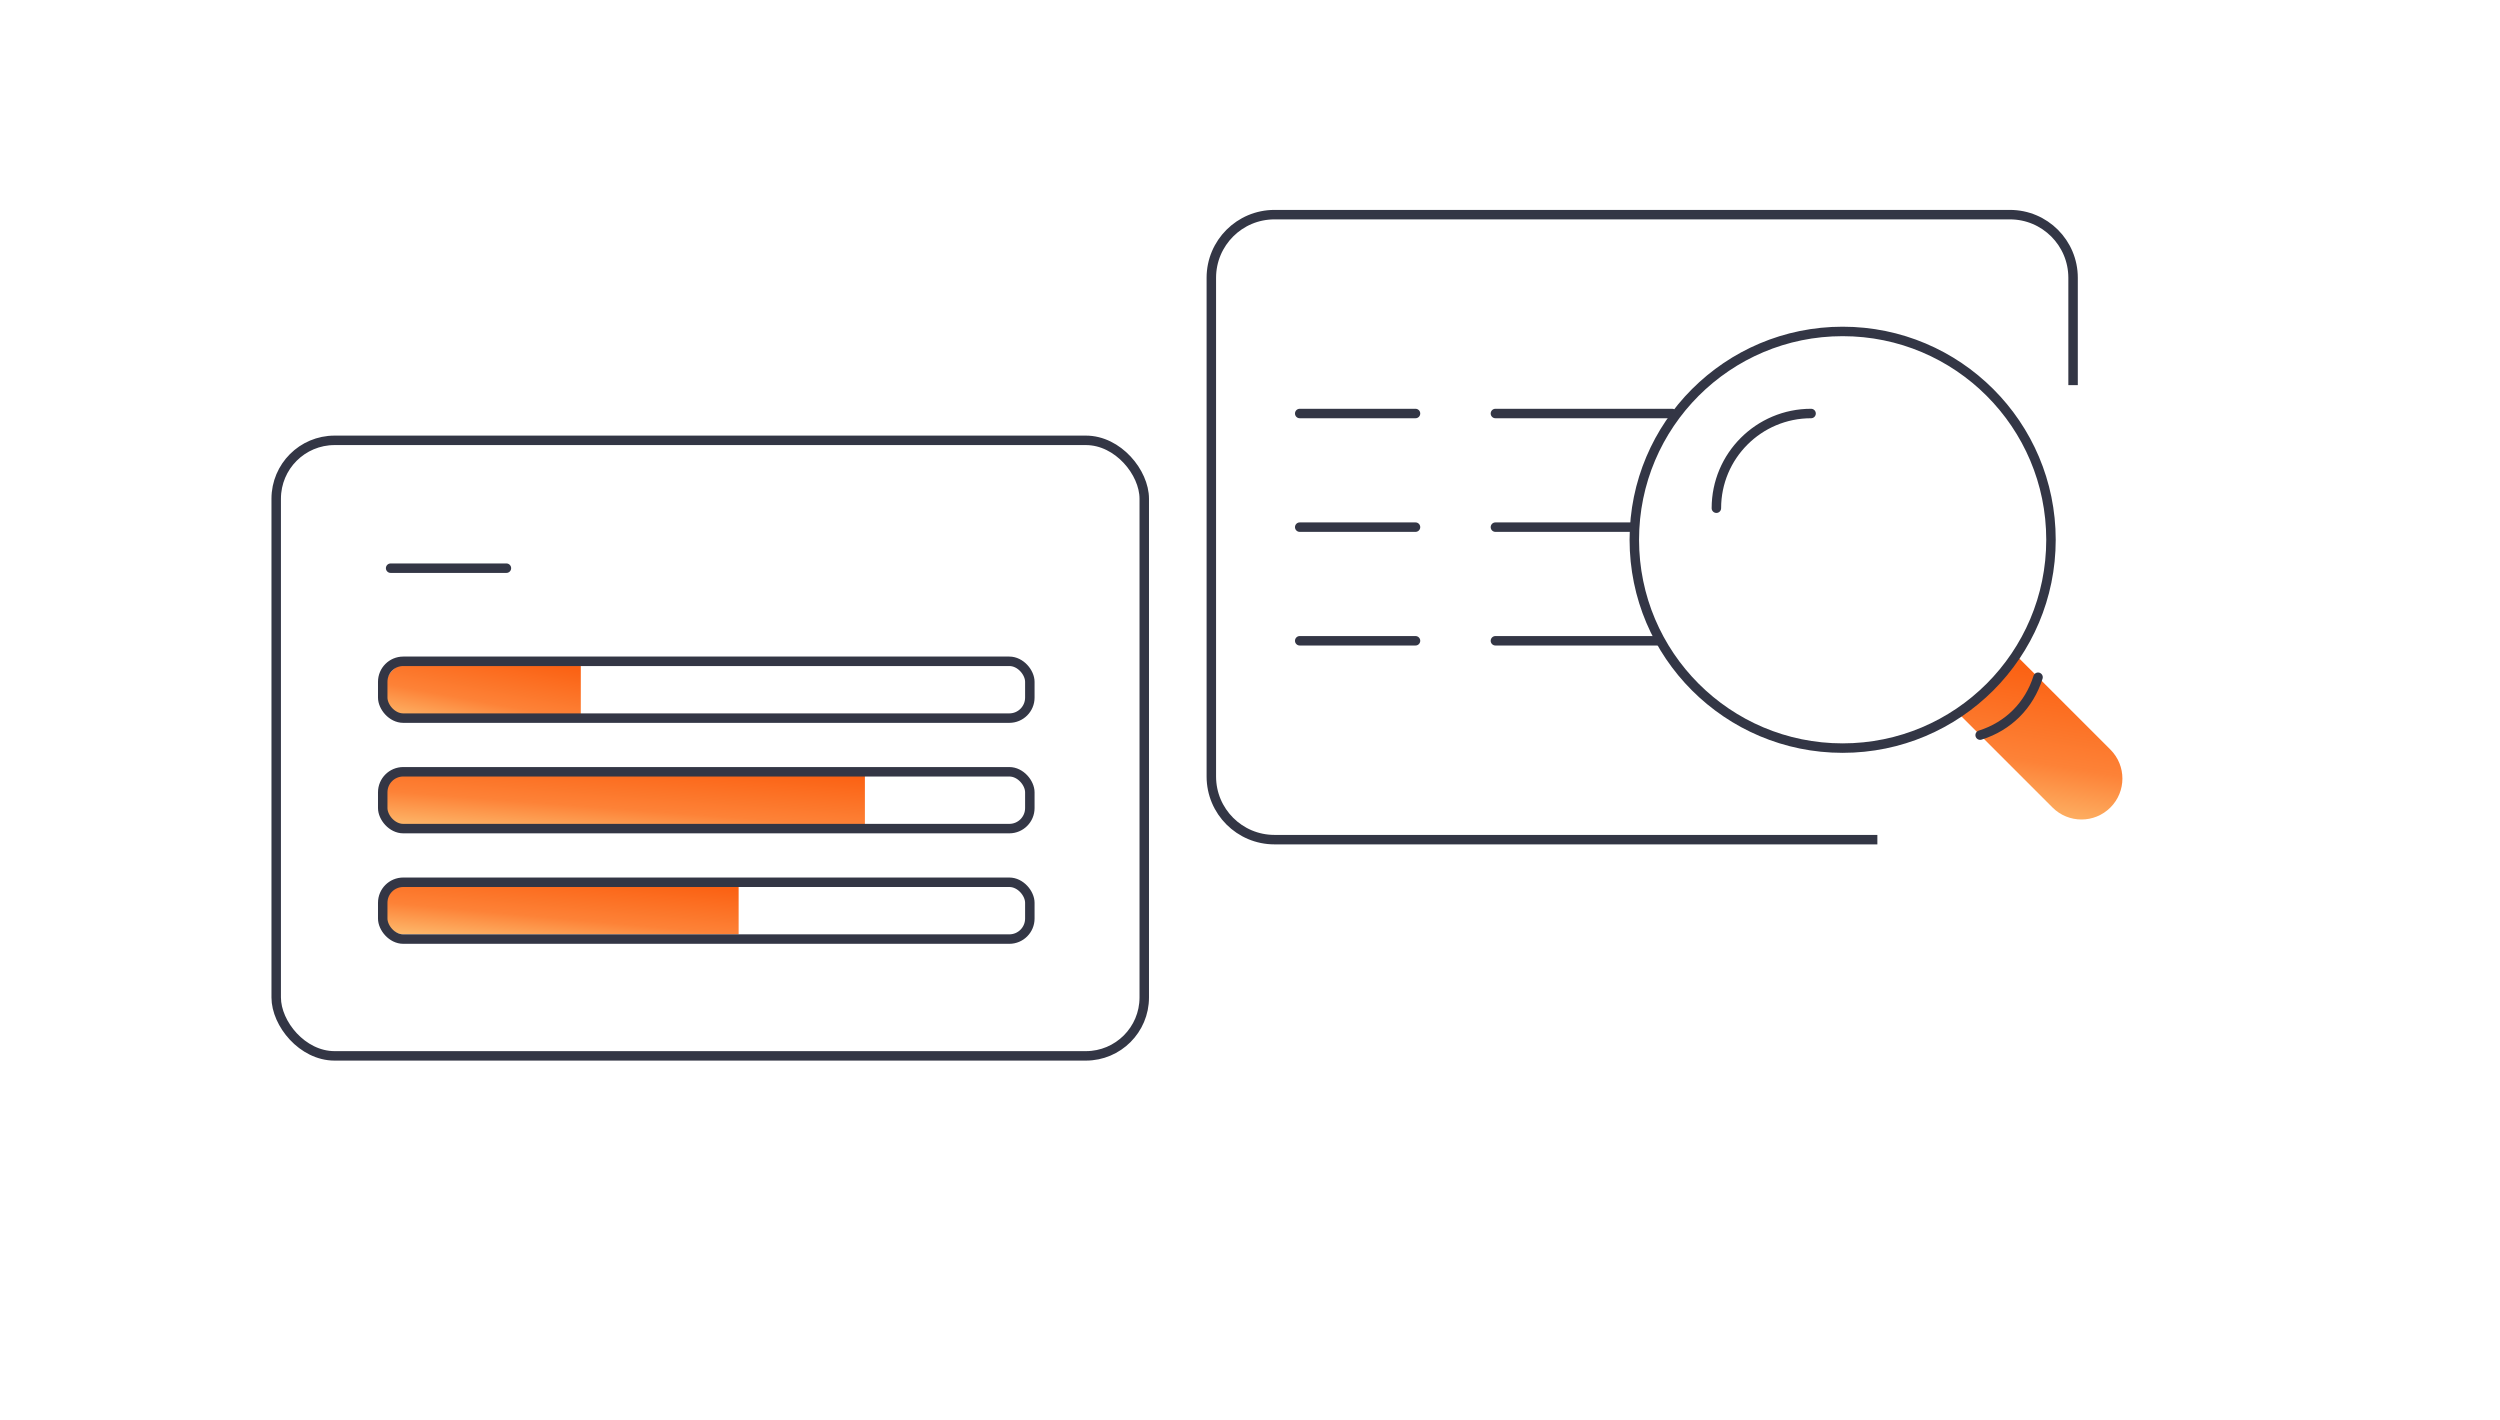 <svg width="396" height="225" viewBox="0 0 396 225" fill="none" xmlns="http://www.w3.org/2000/svg">
<path d="M205.875 101.5H224.216" stroke="#333645" stroke-width="1.5" stroke-linecap="round"/>
<path d="M205.875 83.5H224.216" stroke="#333645" stroke-width="1.5" stroke-linecap="round"/>
<path d="M205.875 65.5H224.216" stroke="#333645" stroke-width="1.5" stroke-linecap="round"/>
<path d="M236.875 83.5H258.375" stroke="#333645" stroke-width="1.5" stroke-linecap="round"/>
<path d="M236.875 65.5H264.875" stroke="#333645" stroke-width="1.5" stroke-linecap="round"/>
<path d="M236.875 101.5H262.875" stroke="#333645" stroke-width="1.5" stroke-linecap="round"/>
<path fill-rule="evenodd" clip-rule="evenodd" d="M309.766 112.555L325.12 127.909C327.652 130.441 331.757 130.441 334.289 127.909C336.822 125.377 336.822 121.271 334.29 118.739L318.936 103.386C317.756 105.167 316.381 106.857 314.811 108.427C313.24 109.998 311.549 111.374 309.766 112.555Z" fill="url(#paint0_linear_815_505)"/>
<circle cx="291.875" cy="85.5" r="33" transform="rotate(-90 291.875 85.5)" stroke="#333645" stroke-width="1.5"/>
<path d="M286.875 65.5C278.591 65.5 271.875 72.216 271.875 80.5" stroke="#333645" stroke-width="1.5" stroke-linecap="round" stroke-linejoin="round"/>
<path d="M322.826 107.276C321.421 111.737 318.117 115.041 313.656 116.445" stroke="#333645" stroke-width="1.5" stroke-linecap="round"/>
<path d="M297.375 133H201.875C196.352 133 191.875 128.523 191.875 123V44C191.875 38.477 196.352 34 201.875 34H318.375C323.898 34 328.375 38.477 328.375 44V61" stroke="#333645" stroke-width="1.5"/>
<rect x="43.75" y="69.75" width="137.5" height="97.5" rx="9.25" stroke="#333645" stroke-width="1.5"/>
<path d="M61 143C61 141.343 62.343 140 64 140H117V148H64C62.343 148 61 146.657 61 145V143Z" fill="url(#paint1_linear_815_505)"/>
<rect x="60.625" y="139.75" width="102.5" height="9" rx="3.25" stroke="#333645" stroke-width="1.5"/>
<path d="M61 126C61 123.791 62.791 122 65 122H137V131H65C62.791 131 61 129.209 61 127V126Z" fill="url(#paint2_linear_815_505)"/>
<rect x="60.625" y="122.25" width="102.5" height="9" rx="3.25" stroke="#333645" stroke-width="1.5"/>
<path d="M61 109C61 106.791 62.791 105 65 105H92V114H65C62.791 114 61 112.209 61 110V109Z" fill="url(#paint3_linear_815_505)"/>
<rect x="60.625" y="104.75" width="102.5" height="9" rx="3.25" stroke="#333645" stroke-width="1.5"/>
<path d="M61.875 90H80.216" stroke="#333645" stroke-width="1.5" stroke-linecap="round"/>
<defs>
<linearGradient id="paint0_linear_815_505" x1="317.06" y1="105.261" x2="312.411" y2="133.748" gradientUnits="userSpaceOnUse">
<stop stop-color="#FB6214"/>
<stop offset="0.5" stop-color="#FD8237"/>
<stop offset="1" stop-color="#FDD284"/>
</linearGradient>
<linearGradient id="paint1_linear_815_505" x1="105.545" y1="140" x2="104.275" y2="153.907" gradientUnits="userSpaceOnUse">
<stop stop-color="#FB6214"/>
<stop offset="0.5" stop-color="#FD8237"/>
<stop offset="1" stop-color="#FDD284"/>
</linearGradient>
<linearGradient id="paint2_linear_815_505" x1="121.455" y1="122" x2="120.267" y2="137.686" gradientUnits="userSpaceOnUse">
<stop stop-color="#FB6214"/>
<stop offset="0.5" stop-color="#FD8237"/>
<stop offset="1" stop-color="#FDD284"/>
</linearGradient>
<linearGradient id="paint3_linear_815_505" x1="85.659" y1="105" x2="82.829" y2="120.25" gradientUnits="userSpaceOnUse">
<stop stop-color="#FB6214"/>
<stop offset="0.5" stop-color="#FD8237"/>
<stop offset="1" stop-color="#FDD284"/>
</linearGradient>
</defs>
</svg>
